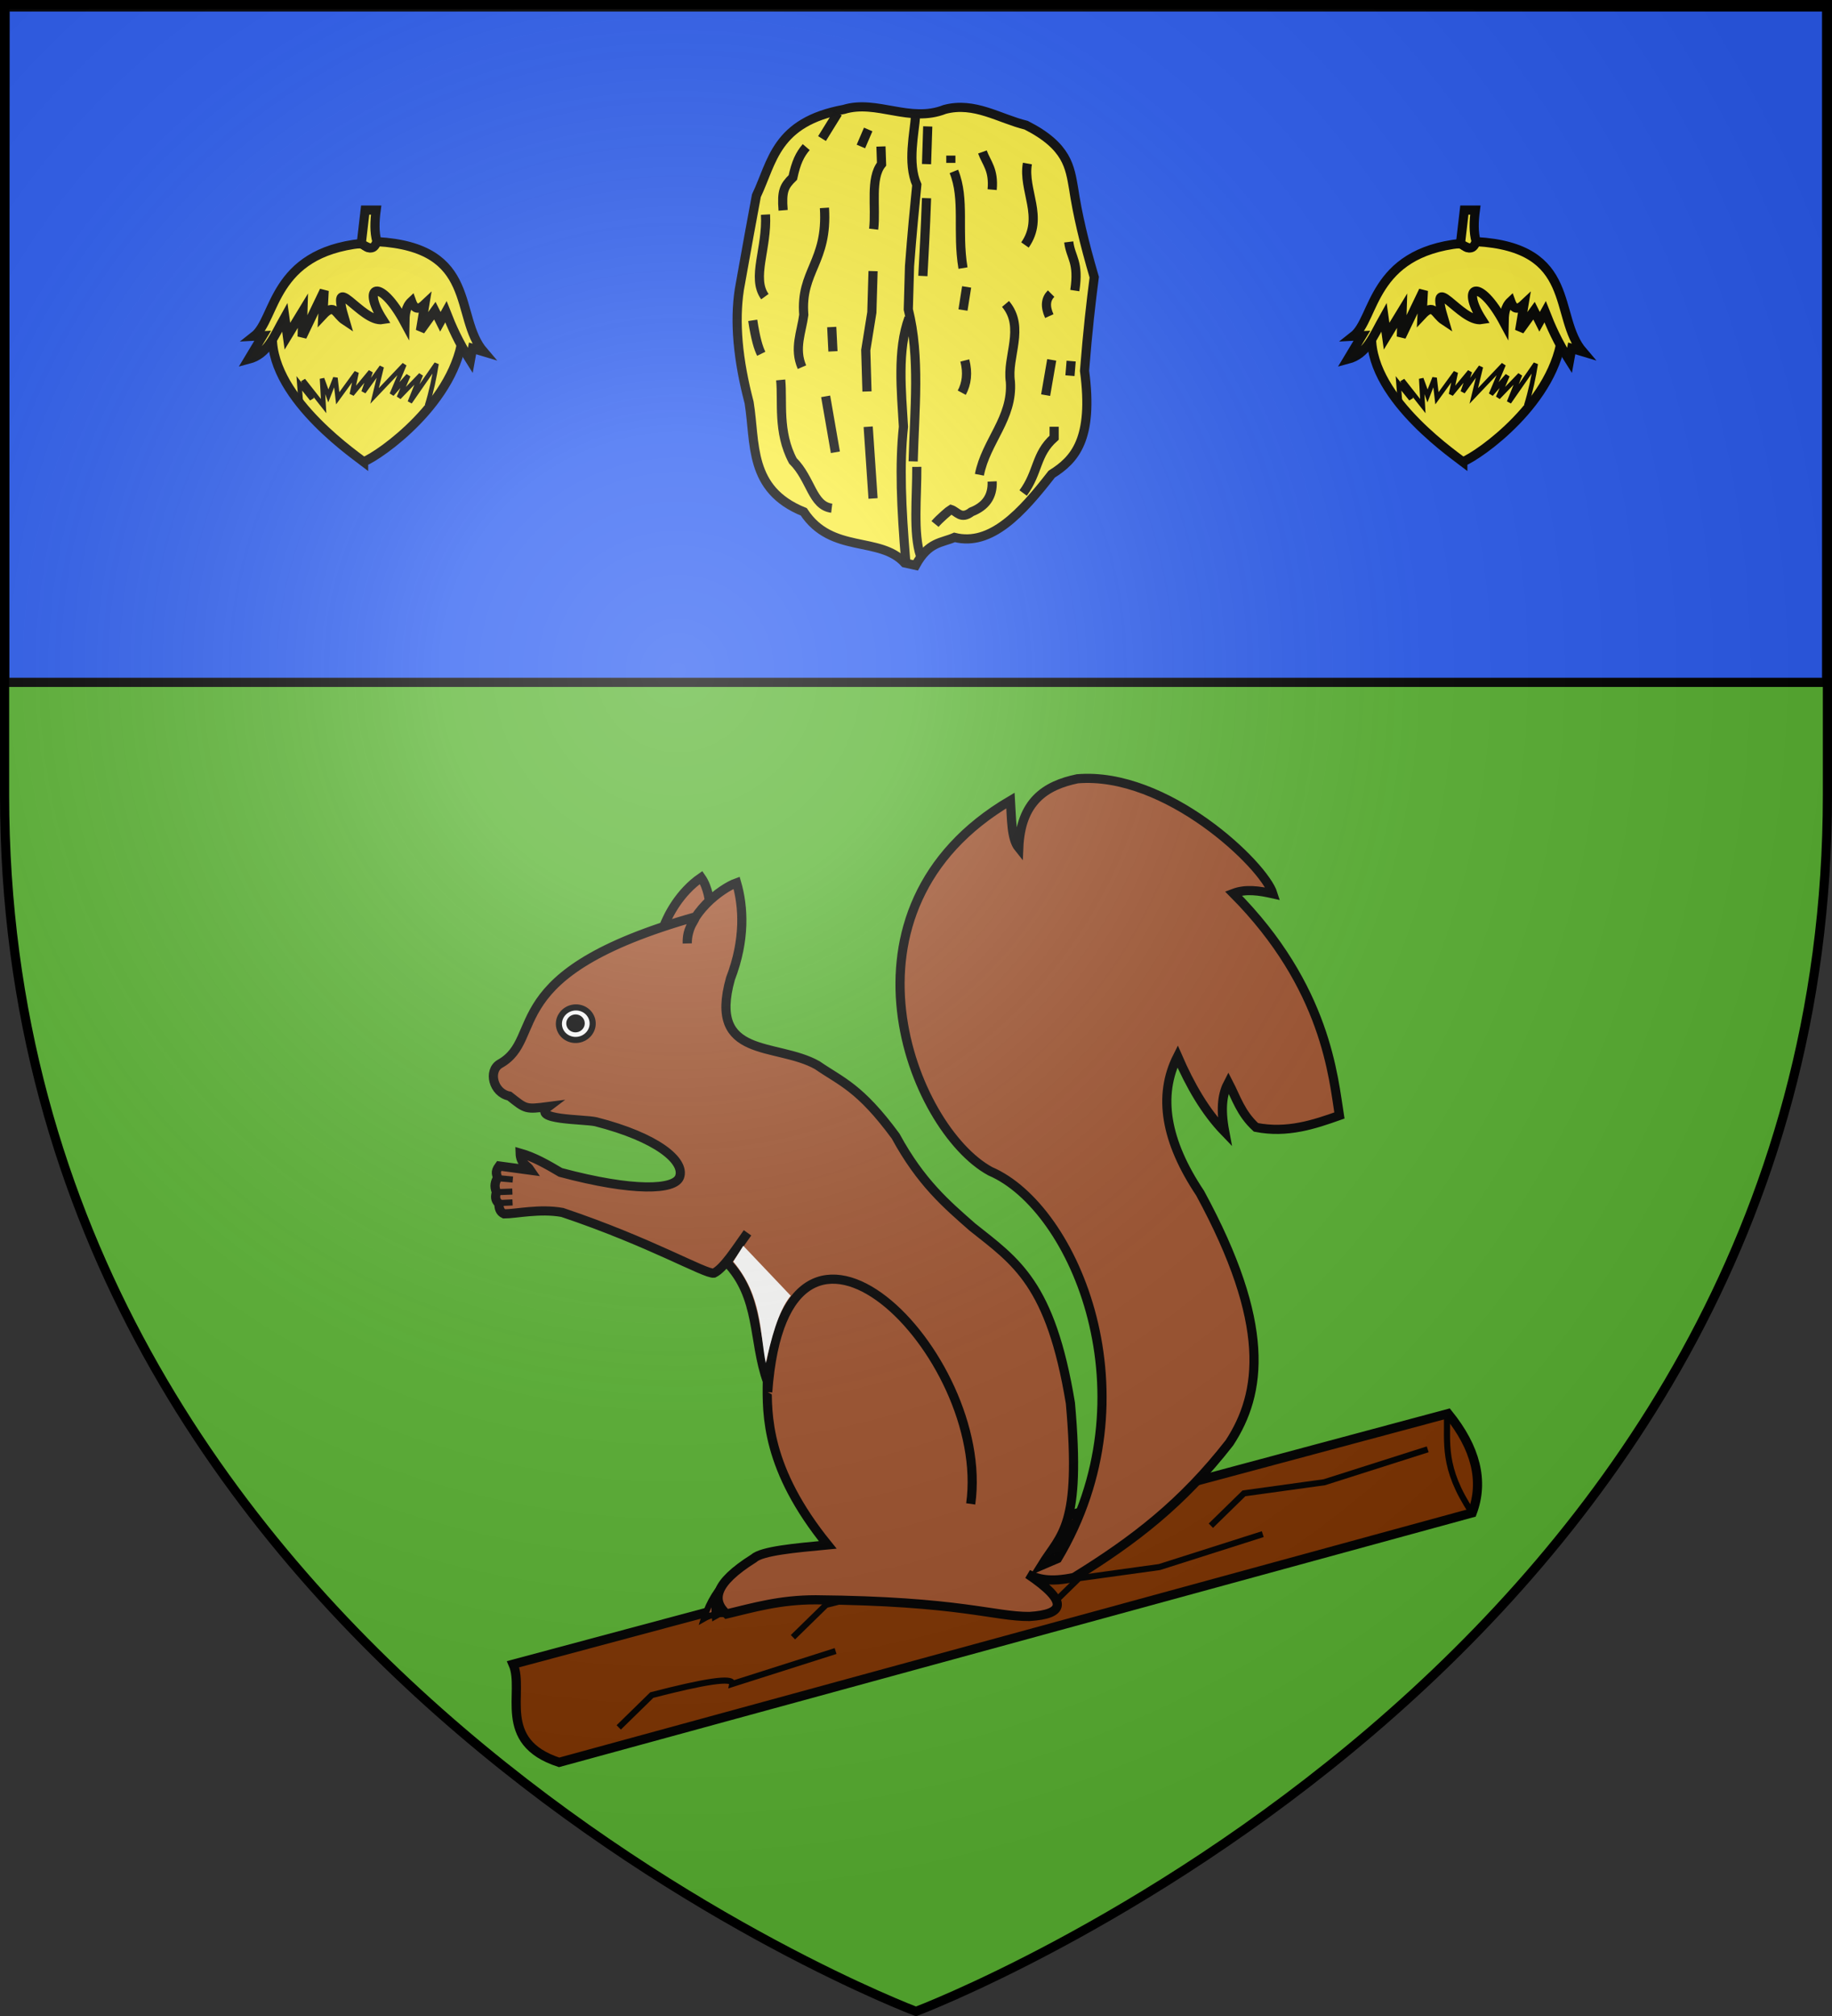 <svg xmlns="http://www.w3.org/2000/svg" xmlns:xlink="http://www.w3.org/1999/xlink" height="660" width="600" version="1.0" style="display:inline"><rect width="100%" height="100%" fill="#333333" stroke="none"/><defs><radialGradient xlink:href="#a" id="b" gradientUnits="userSpaceOnUse" gradientTransform="matrix(1.353 0 0 1.349 -77.63 -85.747)" cx="221.445" cy="226.331" fx="221.445" fy="226.331" r="300"/><linearGradient id="a"><stop style="stop-color:white;stop-opacity:.314" offset="0"/><stop offset=".19" style="stop-color:white;stop-opacity:.251"/><stop style="stop-color:#6b6b6b;stop-opacity:.125" offset=".6"/><stop style="stop-color:black;stop-opacity:.125" offset="1"/></linearGradient></defs><g style="display:inline"><g style="fill:#5ab532"><path style="fill:#5ab532;fill-opacity:1;fill-rule:evenodd;stroke:none" d="M300 658.5s298.5-112.436 298.5-398.182V1.5H1.5v258.818C1.5 546.064 300 658.5 300 658.5z"/></g><path style="fill:#2b5df2;fill-opacity:1;fill-rule:evenodd;stroke:#000;stroke-width:3;stroke-linecap:butt;stroke-linejoin:miter;stroke-miterlimit:4;stroke-opacity:1;stroke-dasharray:none;display:inline" d="m1.684 2.279-.14 221.11h596.69V2.28H1.685z"/></g><g style="display:inline"><path d="M441.096 496.761H124.071c1.435 9.664-12.056 23.013 6.242 34.934l310.012-1.508c6.478-9.068 6.63-20.245.771-33.426z" style="fill:#803300;fill-opacity:1;fill-rule:evenodd;stroke:#000;stroke-width:3;stroke-linecap:butt;stroke-linejoin:miter;stroke-miterlimit:4;stroke-opacity:1;stroke-dasharray:none" transform="rotate(-15 328.639 353.797)"/><path d="m372.248 519.171-35.475 1.65-26.4-3.3-13.2 7.425" style="fill:none;stroke:#000;stroke-width:2;stroke-linecap:butt;stroke-linejoin:miter;stroke-miterlimit:4;stroke-opacity:1;stroke-dasharray:none" transform="rotate(-15 328.639 353.797)"/><path d="m289.967 506.168-35.475 1.65c1.097-2.2-9.011-3.155-26.4-3.3l-13.2 7.425M431.62 506.33l-35.474 1.65-26.4-3.3-13.2 7.425M227.21 519.924l-35.475 1.65c1.097-2.2-9.011-3.154-26.4-3.3l-13.2 7.425" style="fill:none;stroke:#000;stroke-width:2;stroke-linecap:butt;stroke-linejoin:miter;stroke-miterlimit:4;stroke-opacity:1;stroke-dasharray:none;display:inline" transform="rotate(-15 328.639 353.797)"/><path transform="rotate(-15 328.64 353.797)" d="M440.643 496.928c-2.096 9.084-6.09 16.27-.386 33.154" style="opacity:.99;fill:none;stroke:#000;stroke-width:2;stroke-linecap:butt;stroke-linejoin:miter;stroke-miterlimit:4;stroke-opacity:1;stroke-dasharray:none"/><g style="fill:sienna"><path style="fill:sienna;fill-opacity:1;fill-rule:evenodd;stroke:#000;stroke-width:3.081;stroke-linecap:butt;stroke-linejoin:miter;stroke-miterlimit:4;stroke-opacity:1;stroke-dasharray:none;display:inline" d="M345.03 286.676c.048-.081-.371-5.047-2.812-8.543-7.2 4.95-11.229 12.683-12.778 17.022l-.127.308 1.642 3.922 14.974-2.674-.899-10.035z" transform="matrix(.974 0 0 .974 -103.683 16.376)"/><path style="fill:sienna;fill-opacity:1;fill-rule:evenodd;stroke:#000;stroke-width:2.054;stroke-linecap:butt;stroke-linejoin:miter;stroke-miterlimit:4;stroke-opacity:1;stroke-dasharray:none;display:inline" d="M350.724 514.065c-2.853 3.354-5.64 6.915-7.58 13.152 3.755-2.135 5.96-1.211 8.888-1.713l-1.827-10.599c-1.153 3.816-4.136 3.326-3.395 11.598 4.325-2.435 3.135-.727 4.64-1.044l-.726-11.394z" transform="matrix(.974 0 0 .974 -103.683 16.376)"/><path style="fill:sienna;fill-opacity:1;fill-rule:evenodd;stroke:#000;stroke-width:3.081;stroke-linecap:butt;stroke-linejoin:miter;stroke-miterlimit:4;stroke-opacity:1;stroke-dasharray:none" d="M468.705 244.955c-10.678 2.225-19.049 7.555-19.694 23.239-2.553-3.153-2.401-9.902-2.783-15.948-62.282 36.598-33.132 110.303-6.788 124.626 28.61 12.267 55.144 75.675 22.612 130.166l-5.31 2.276c6.582-10.641 13.355-12.739 9.634-54.515-6.65-40.275-18.263-47.49-32.964-59.183-8.664-7.616-17.332-14.959-25.806-30.556-12.098-16.452-18.305-18.284-26.373-23.857-13.796-7.744-36.777-1.874-29.168-29.049 5.047-13.116 4.403-24.23 2.073-32.244-5.134 1.81-16.791 10.559-16.594 20.377-.165-4.78 1.92-6.757 2.878-8.969-67.539 19.099-50.31 40.743-65.874 49.444-4.004 2.31-2.312 9.781 3.174 10.839 5.641 4.458 5.409 4.513 13.196 3.51-6.141 4.612 11.664 4.188 15.883 5.116 20.69 5.287 30.053 13.195 28.166 18.55-1.554 4.41-15.464 5.058-40.049-1.52-4.473-2.653-8.961-5.204-13.575-6.497.112 3.664 2.286 3.92 3.502 5.762l-10.553-1.427c-1.62 2.197-.67 2.867-.565 4.038-.755 1.284-1.224 2.702-.35 4.767-.68 2.168.017 3.055.815 3.841.027 1.504.343 2.831 1.766 3.46 4.063-.013 11.981-1.856 19.58-.484 29.654 9.948 48.03 20.787 50.96 20.402 3.408-1.694 7.315-7.997 11.305-13.549l-6.971 9.9c11.245 11.6 8.765 26.43 13.636 39.976-.183 11.275-.433 29.477 20.307 55.01-10.933 1.04-22.133 2.02-24.901 4.55-13.477 8.48-14.06 14.17-9.101 18.668 9.194-2.192 17.878-4.761 29.99-4.762 48.66.435 59.959 5.68 71.812 5.607 11.876-.725 13.343-4.92-.506-14.237 3.272 1.678 7.317 2.84 15.494 1.126 20.38-12.55 36.54-25.052 52.3-45.274 10.917-16.698 14.072-39.864-9.886-83.931-11.629-17.406-14.246-32.742-7.565-45.941 4.263 9.812 9.308 18.587 15.857 25.354-1.586-8.393-.602-13.08 1.223-16.54 2.644 5.075 4.128 10.327 9.293 15.043 10.524 2.062 19.608-1 28.043-3.992-2.032-12.64-4.333-43.18-35.656-74.651 4.198-1.611 8.746-.882 13.319.138-3.009-9.674-35.907-41.195-65.786-38.659z" transform="matrix(.974 0 0 .974 -103.683 16.376)"/><path style="fill:sienna;stroke:#000;stroke-width:2.054;stroke-linecap:butt;stroke-linejoin:miter;stroke-miterlimit:4;stroke-opacity:1;stroke-dasharray:none" d="m273.85 379.197 5.033.458M273.481 383.902l5.255-.206" transform="matrix(.974 0 0 .974 -103.683 16.376)"/><path style="fill:#fff;stroke:#000;stroke-width:2.054;stroke-linecap:round;stroke-linejoin:round;stroke-miterlimit:4;stroke-opacity:1;stroke-dasharray:none;display:inline" d="M305.688 326.47c.426 2.987-1.75 5.771-4.858 6.213-3.107.443-5.973-1.623-6.398-4.611-.425-2.988 1.751-5.772 4.858-6.214 3.107-.442 5.973 1.624 6.398 4.612z" transform="matrix(.974 0 0 .974 -103.683 16.376)"/><path style="fill:sienna;stroke:#000;stroke-width:3.081;stroke-linecap:butt;stroke-linejoin:miter;stroke-miterlimit:4;stroke-opacity:1;stroke-dasharray:none" d="M364.59 451.106c5.948-82.177 75.325-12.796 68.264 37.576" transform="matrix(.974 0 0 .974 -103.683 16.376)"/><path style="fill:sienna;stroke:#000;stroke-width:2.054;stroke-linecap:butt;stroke-linejoin:miter;stroke-miterlimit:4;stroke-opacity:1;stroke-dasharray:none" d="m274.222 387.552 4.57-.203" transform="matrix(.974 0 0 .974 -103.683 16.376)"/></g><path d="m240.16 413.025 3.271-5.18 15.539 16.356c-4.23 5.13-6.486 14.686-8.178 22.08-2-10.408-1.198-21.963-10.632-33.256z" style="opacity:.99;fill:#fff;stroke:none"/><path style="fill:#000;fill-opacity:1;stroke:#000;stroke-width:2;stroke-linecap:round;stroke-linejoin:round;stroke-miterlimit:4;stroke-opacity:1;stroke-dasharray:none;display:inline" d="M190.498 334.756c.152 1.058-.626 2.044-1.738 2.2-1.11.157-2.136-.575-2.288-1.632-.152-1.058.626-2.044 1.737-2.2 1.112-.157 2.137.574 2.289 1.632z"/><path transform="matrix(1.012 0 0 -1.012 -11.007 220.113)" d="M307.187 34.613c4.196 7.69 8.391 7.189 12.587 9.046 11.794-2.973 21.738 7.928 31.466 20.453 7.374 4.625 13.583 11.233 10.62 33.433 1.048 13.252 2.097 22.225 3.146 30.286-3.286 11.156-5.499 20.703-6.687 28.712-1.213 6.818-1.895 13.636-15.34 20.453-8.7 2.118-16.718 7.658-26.352 5.114-11.28-4.474-22.065 3.244-32.646 0-22.127-4.085-23.08-16.888-28.32-27.926-1.241-6.532-3.22-17.487-5.506-30.287-1.636-10.581-.46-22.85 3.147-36.579 2.152-13.205-.27-28.125 17.7-35.399 8.976-13.688 24.636-7.74 32.645-16.52z" style="opacity:.99;fill:#fcef3c;stroke:#000;stroke-width:2.963;stroke-miterlimit:4;stroke-opacity:1;stroke-dasharray:none"/><path transform="matrix(1.012 0 0 -1.012 -11.007 220.113)" d="M280.048 53.099c-6.345.78-6.64 9.42-12.587 15.34-4.97 9.344-3.235 19.163-3.933 26.156M281.228 71.192l-3.147 18.093M293.42 56.246l-1.573 23.206M291.454 90.858l-.393 13.373 1.966 12.193.394 13.373M270.411 98.725c-2.613 6.039-.144 11.352.59 16.913-1.14 14.27 7.803 16.994 6.687 34.612M257.235 103.051c-.918 1.862-1.836 4.784-2.753 10.817M258.415 121.538c-4.403 6.074.804 15.665.196 26.549M280.441 103.838l-.393 7.866M264.315 149.464c-.496 6.22.28 7.81 3.146 10.62 1.063 4.895 2.243 7.393 4.327 9.833M293.617 143.367c.822 7.04-1.18 16.433 2.557 21.043l-.197 5.703M289.487 170.113l2.36 5.507M276.901 172.67l5.113 8.26M313.48 47.986c1.271 1.578 4.777 4.543 5.114 4.72 2.071-.63 3.207-3.443 6.686-.787 4.509 1.758 6.897 4.93 6.687 9.833M341.996 58.015c5.016 6.82 3.955 12.496 10.03 17.897v3.54M357.14 95.971l.393 4.72M349.273 89.678l1.967 11.407M327.837 63.915c2.115 10.862 10.849 18.234 10.03 30.09-1.23 8.1 4.853 17.563-1.574 25.173M322.133 90.465c1.595 2.968 2.011 6.406.984 10.423M322.527 117.211l1.18 7.473M322.527 130.78c-1.989 11.967.729 22.25-2.95 31.27M318.594 164.803v2.36M331.967 156.15c.581 6.51-1.831 8.529-3.147 12.193M342.586 138.254c6.306 8.965-.772 17.7.787 26.353M358.713 123.504c1.42 9.394-1.311 10.489-1.967 15.733M308.76 37.76c-2.41 7.142-1.12 19.197-1.18 28.712M306.4 68.242c.428 16.66 2.302 33.68-1.573 49.166l.394 13.963c.786 10.448 1.573 18.478 2.36 26.352-3.13 7.017-.744 16.895-.394 22.42" style="opacity:.99;fill:none;stroke:#000;stroke-width:2.963;stroke-linecap:butt;stroke-linejoin:miter;stroke-miterlimit:4;stroke-opacity:1;stroke-dasharray:none"/><path transform="matrix(1.012 0 0 -1.012 -11.007 220.113)" d="M304.04 35.4c-1.55 18.517-2.083 31.664-.786 44.052-.657 11.345-2.07 24.773 1.77 35.202M309.547 128.224c.393 7.952.787 13.912 1.18 25.173M310.727 164.41l.393 12.193M350.453 115.244c-1.461 3.255-1.094 5.595.59 7.277" style="opacity:.99;fill:none;stroke:#000;stroke-width:2.963;stroke-linecap:butt;stroke-linejoin:miter;stroke-miterlimit:4;stroke-opacity:1;stroke-dasharray:none"/><path transform="matrix(.923 0 0 .923 30.1 5.868)" d="M486.437 157.432c-5.057-3.857-36.34-25.771-31.984-48.672 7.108-20.531 56.635-37.92 67.306 2.781-2.1 24.464-29.704 43.77-35.322 45.89z" style="opacity:.99;fill:#fcef3c;stroke:#000;stroke-width:3.25;stroke-linecap:butt;stroke-linejoin:miter;stroke-miterlimit:4;stroke-opacity:1;stroke-dasharray:none"/><path transform="matrix(.923 0 0 .923 30.1 5.868)" d="M445.618 121.077c6.759-1.767 8.99-8.061 12.856-14.947l.93 6.754 5.507-9.046-.279 9.21 7.82-16.29-.462 8.653c4.211-4.507 4.427-.294 7.867 1.967-5.8-19.385 5.744.9 13.373-.393-7.69-12.05-.944-15.23 7.866 1.18.05-2.798.136-5.584 2.36-7.656 1.207 3.353 2.772 2.807 4.72.969l-1.573 9.44 5.113-7.08 1.967 3.933 1.967-3.54c2.035 5.203 4.417 10.637 8.653 17.307l.786-4.327 3.934 1.18c-10.618-12.37-1.601-37.046-37.923-39.054-2.304 3.873-3.743 1.683-5.343.623-31.904 3.397-30.345 26.828-38.153 32.924l3.032-.163z" style="opacity:.99;fill:#fcef3c;stroke:#000;stroke-width:3.25;stroke-linecap:butt;stroke-linejoin:miter;stroke-miterlimit:4;stroke-opacity:1;stroke-dasharray:none"/><path transform="matrix(.923 0 0 .923 30.1 5.868)" d="m485.603 80.113 1.39-11.959h3.894c-.528 4.019-.669 7.844.278 11.125-1.334 3.917-3.52 1.867-5.562.834z" style="opacity:.99;fill:#fcef3c;stroke:#000;stroke-width:3.25;stroke-linecap:butt;stroke-linejoin:miter;stroke-miterlimit:4;stroke-opacity:1;stroke-dasharray:none"/><path transform="matrix(.923 0 0 .923 30.1 5.868)" d="m464.187 136.85-.556-7.23 4.45 5.562-3.06-6.675 7.232 9.178-.556-9.734 2.225 6.118 2.503-6.397.834 7.232 6.675-9.178-1.669 7.787 6.675-8.066-2.503 7.232 6.397-8.9-2.503 10.29 10.569-11.125-4.45 10.57 5.84-6.676-3.337 7.788 7.787-8.066-3.894 9.734 9.457-13.628c-.775 4.914-1.823 9.827-3.338 14.74" style="opacity:.99;fill:none;stroke:#000;stroke-width:1.625;stroke-linecap:butt;stroke-linejoin:miter;stroke-miterlimit:4;stroke-opacity:1;stroke-dasharray:none"/><g style="display:inline"><path transform="matrix(.923 0 0 .923 -329.9 5.868)" d="M486.437 157.432c-5.057-3.857-36.34-25.771-31.984-48.672 7.108-20.531 56.635-37.92 67.306 2.781-2.1 24.464-29.704 43.77-35.322 45.89z" style="opacity:.99;fill:#fcef3c;stroke:#000;stroke-width:3.25;stroke-linecap:butt;stroke-linejoin:miter;stroke-miterlimit:4;stroke-opacity:1;stroke-dasharray:none"/><path transform="matrix(.923 0 0 .923 -329.9 5.868)" d="M445.618 121.077c6.759-1.767 8.99-8.061 12.856-14.947l.93 6.754 5.507-9.046-.279 9.21 7.82-16.29-.462 8.653c4.211-4.507 4.427-.294 7.867 1.967-5.8-19.385 5.744.9 13.373-.393-7.69-12.05-.944-15.23 7.866 1.18.05-2.798.136-5.584 2.36-7.656 1.207 3.353 2.772 2.807 4.72.969l-1.573 9.44 5.113-7.08 1.967 3.933 1.967-3.54c2.035 5.203 4.417 10.637 8.653 17.307l.786-4.327 3.934 1.18c-10.618-12.37-1.601-37.046-37.923-39.054-2.304 3.873-3.743 1.683-5.343.623-31.904 3.397-30.345 26.828-38.153 32.924l3.032-.163z" style="opacity:.99;fill:#fcef3c;stroke:#000;stroke-width:3.25;stroke-linecap:butt;stroke-linejoin:miter;stroke-miterlimit:4;stroke-opacity:1;stroke-dasharray:none"/><path transform="matrix(.923 0 0 .923 -329.9 5.868)" d="m485.603 80.113 1.39-11.959h3.894c-.528 4.019-.669 7.844.278 11.125-1.334 3.917-3.52 1.867-5.562.834z" style="opacity:.99;fill:#fcef3c;stroke:#000;stroke-width:3.25;stroke-linecap:butt;stroke-linejoin:miter;stroke-miterlimit:4;stroke-opacity:1;stroke-dasharray:none"/><path transform="matrix(.923 0 0 .923 -329.9 5.868)" d="m464.187 136.85-.556-7.23 4.45 5.562-3.06-6.675 7.232 9.178-.556-9.734 2.225 6.118 2.503-6.397.834 7.232 6.675-9.178-1.669 7.787 6.675-8.066-2.503 7.232 6.397-8.9-2.503 10.29 10.569-11.125-4.45 10.57 5.84-6.676-3.337 7.788 7.787-8.066-3.894 9.734 9.457-13.628c-.775 4.914-1.823 9.827-3.338 14.74" style="opacity:.99;fill:none;stroke:#000;stroke-width:1.625;stroke-linecap:butt;stroke-linejoin:miter;stroke-miterlimit:4;stroke-opacity:1;stroke-dasharray:none"/></g></g><path d="M300 658.5s298.5-112.32 298.5-397.772V2.176H1.5v258.552C1.5 546.18 300 658.5 300 658.5z" style="fill:url(#b);fill-opacity:1;fill-rule:evenodd;stroke:none"/><g style="display:inline"><path d="M300 658.5S1.5 546.064 1.5 260.318V1.5h597v258.818C598.5 546.064 300 658.5 300 658.5z" style="fill:none;stroke:#000;stroke-width:3;stroke-linecap:butt;stroke-linejoin:miter;stroke-miterlimit:4;stroke-opacity:1;stroke-dasharray:none"/></g></svg>